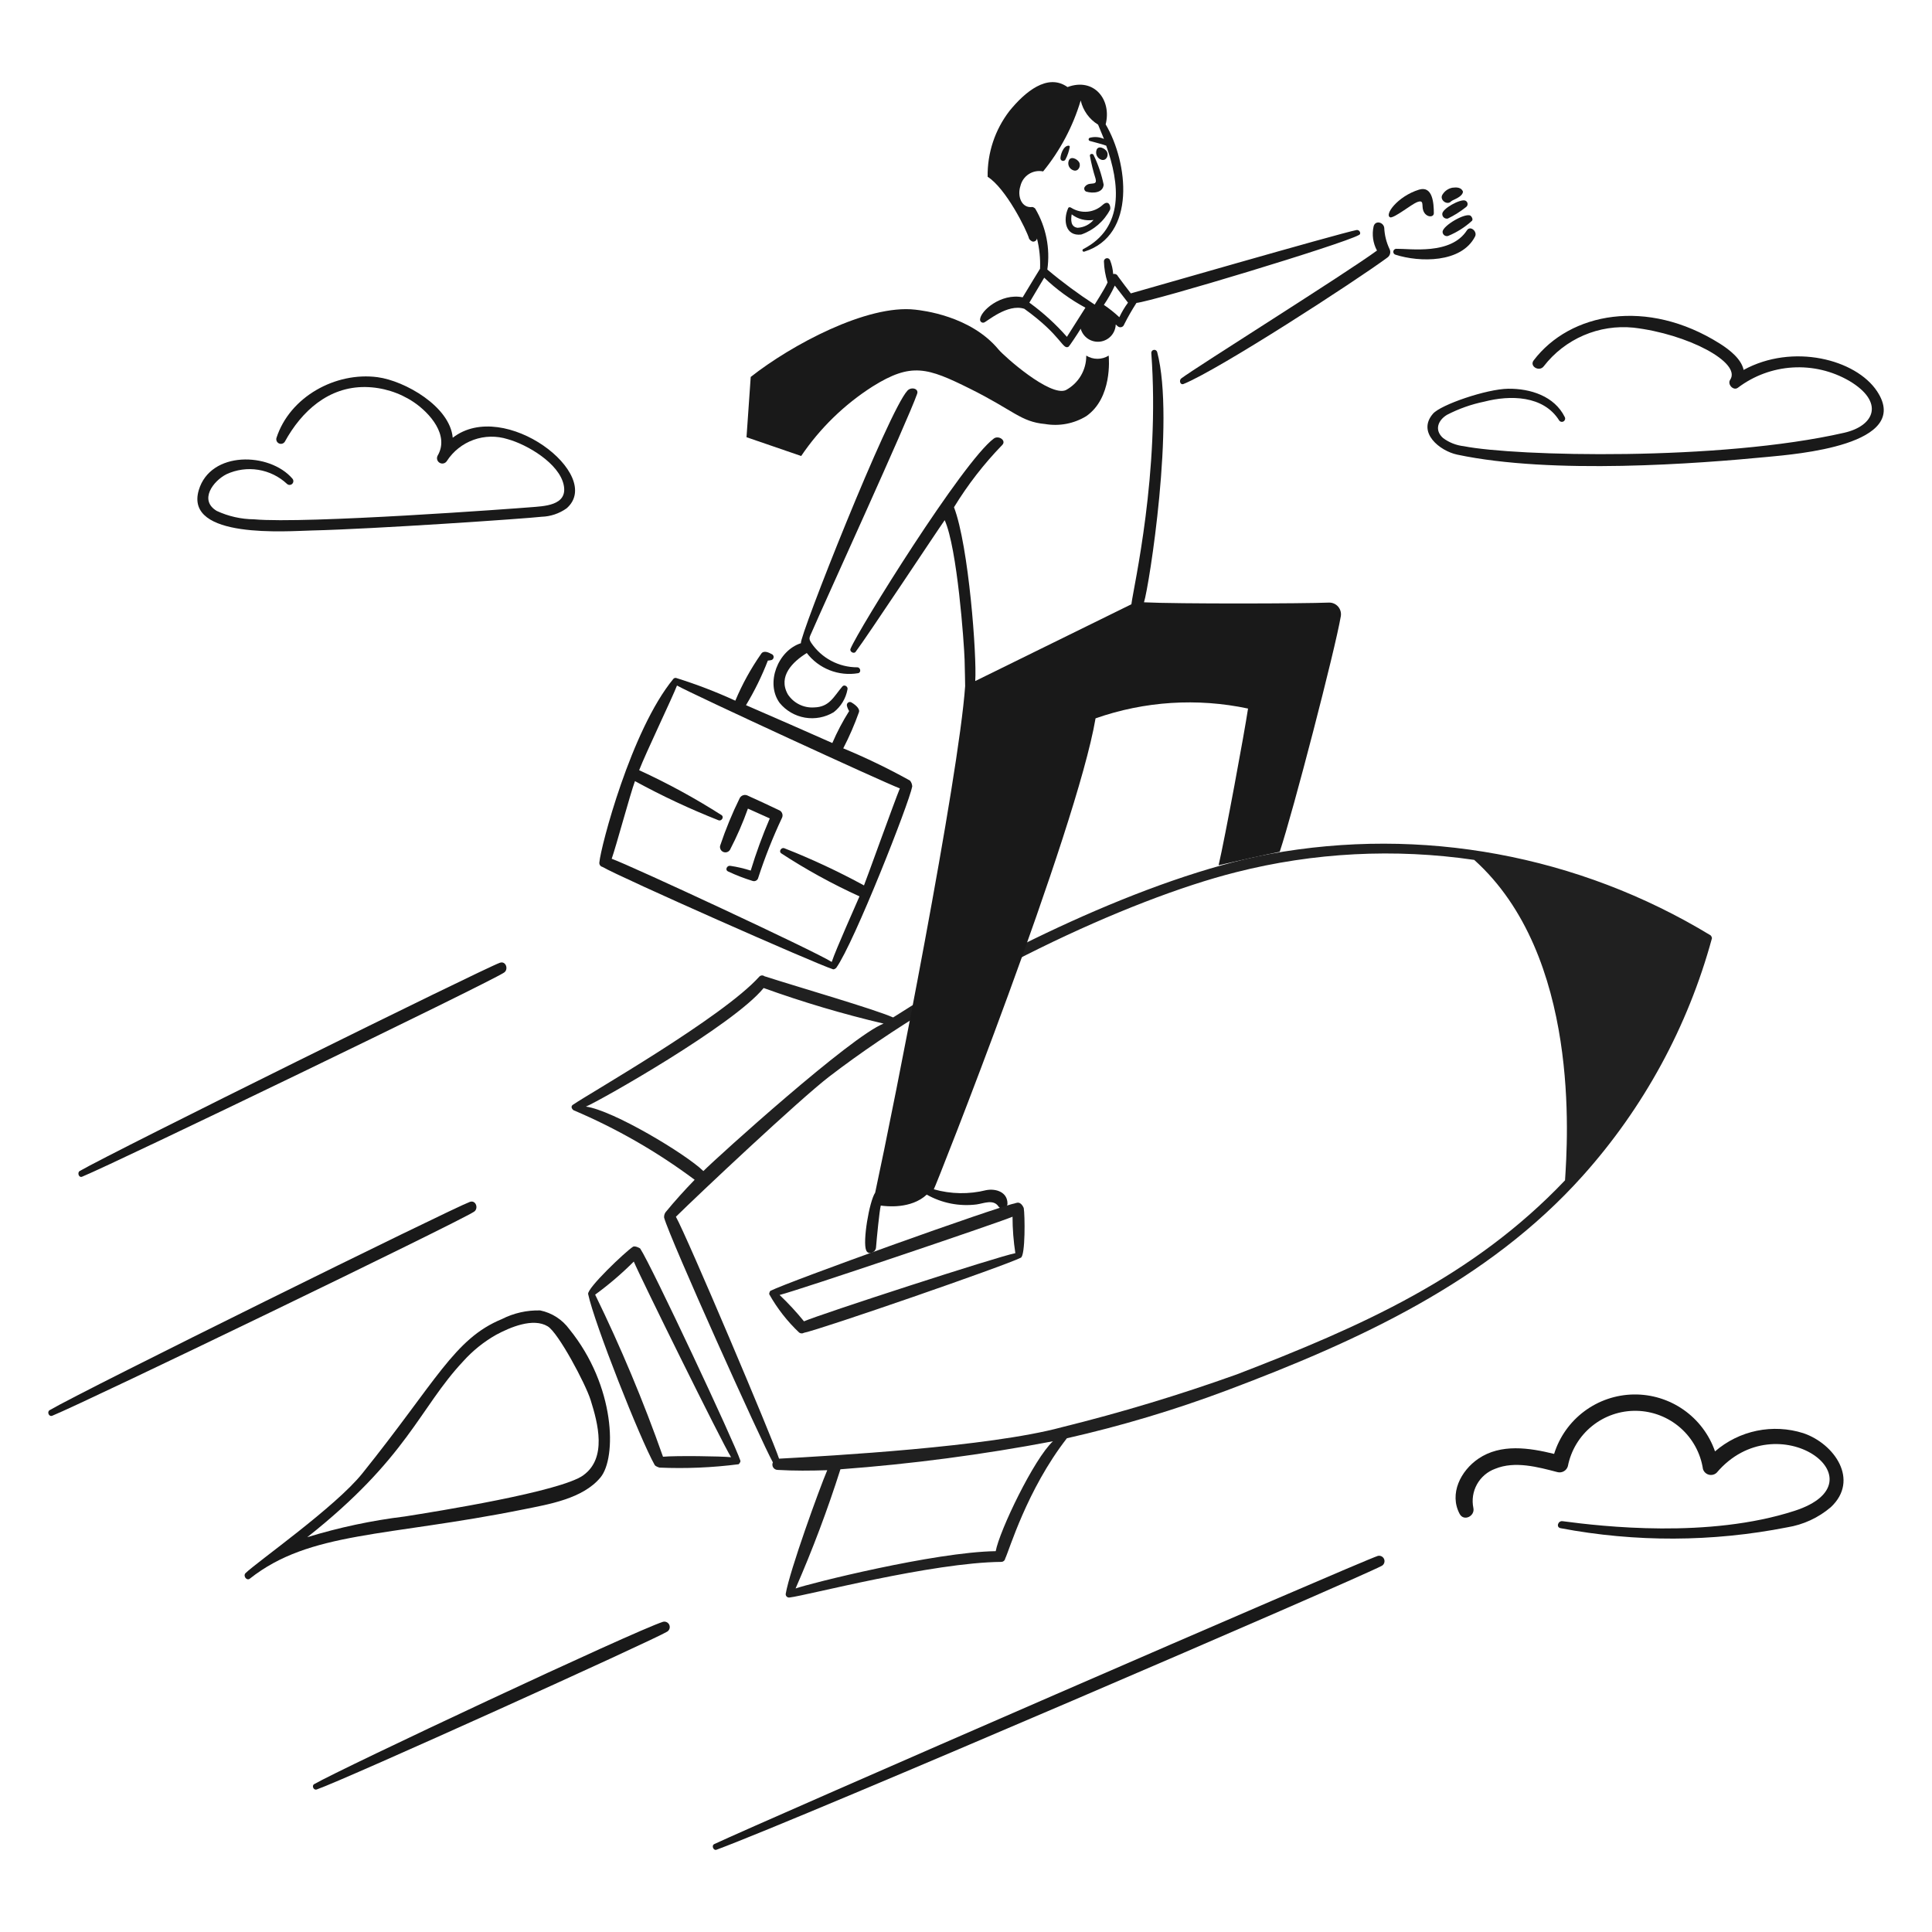 <svg width="200" height="200" viewBox="0 0 200 200" fill="none" xmlns="http://www.w3.org/2000/svg">
    <path d="M177.075 96.823C163.405 88.519 147.161 85.523 131.428 88.407C118.728 90.79 102.092 99.118 92.456 105.326C90.483 104.456 82.851 102.25 79.137 101.06C79.061 101.001 78.966 100.972 78.871 100.977C78.775 100.982 78.684 101.022 78.615 101.089C74.815 105.326 60.915 113.248 59.375 114.322C58.94 114.554 59.317 114.902 59.375 114.931C63.827 116.82 68.036 119.237 71.911 122.131C70.867 123.205 69.851 124.331 68.893 125.497C68.784 125.659 68.733 125.853 68.748 126.048C69.362 128.269 78.876 149.379 80.008 151.382C79.969 151.465 79.951 151.557 79.957 151.649C79.962 151.741 79.991 151.83 80.04 151.908C80.089 151.986 80.157 152.05 80.238 152.095C80.318 152.14 80.409 152.164 80.501 152.165C82.212 152.265 83.925 152.252 85.637 152.194C84.854 154.022 81.746 162.582 81.337 164.994C81.331 165.047 81.338 165.101 81.356 165.152C81.375 165.203 81.406 165.248 81.445 165.285C81.485 165.321 81.532 165.348 81.584 165.363C81.636 165.378 81.691 165.381 81.744 165.371C83.458 165.184 96.484 161.744 103.682 161.686C103.775 161.68 103.864 161.642 103.932 161.579C104.001 161.515 104.046 161.43 104.059 161.338C104.465 160.525 106.293 154.228 110.443 148.889C116.073 147.613 121.609 145.955 127.013 143.927C140.533 138.844 154.023 132.691 163.837 121.727C170.149 114.687 174.73 106.27 177.215 97.147C177.249 97.085 177.133 96.853 177.075 96.823ZM60.652 114.554C61.958 114.032 75.916 106.139 79.052 102.279C83.118 103.744 87.265 104.974 91.472 105.964C88.135 107.241 74.322 119.719 72.813 121.228C71.041 119.487 63.467 114.931 60.652 114.554ZM103.077 160.577C96.751 160.664 83.722 163.944 82.358 164.437C84.12 160.408 85.669 156.29 87.001 152.1C94.383 151.552 101.729 150.584 109.001 149.2C107.024 151.03 103.455 158.488 103.077 160.577ZM127.977 142.296C122.047 144.419 116.013 146.24 109.899 147.751C102.385 149.791 85.929 150.711 80.648 151.001C79.981 148.941 71.101 127.961 69.969 125.958C72.291 123.666 82.739 113.83 85.842 111.449C98.901 101.43 116.816 93.1 127.946 90.293C136.003 88.245 144.386 87.812 152.612 89.017C163.639 98.942 162.275 118.036 162.012 122.186C152.477 132.212 140.911 137.325 127.975 142.3L127.977 142.296Z" fill="#202020"/>
    <path d="M112.449 36.812C112.798 37.029 113.2 37.144 113.61 37.144C114.021 37.144 114.423 37.029 114.771 36.812C114.8 37.132 115.149 41.196 112.449 43.081C111.173 43.859 109.658 44.148 108.184 43.894C105.659 43.663 104.963 42.499 100.407 40.236C96 38.048 94.343 37.499 90.337 40.005C87.405 41.874 84.887 44.325 82.937 47.205C81.051 46.566 79.165 45.898 77.279 45.261L77.714 39.022C81.896 35.721 89.779 31.483 94.748 32.056C95.448 32.138 100.457 32.672 103.366 36.178C103.945 36.877 108.683 41.096 110.331 40.386C110.977 40.04 111.516 39.525 111.89 38.895C112.263 38.265 112.457 37.545 112.449 36.812Z" fill="#191919"/>
    <path d="M137.578 62.38C134.908 62.489 121.878 62.525 118.426 62.351C118.948 60.726 121.668 43.543 119.79 36.437C119.769 36.365 119.723 36.304 119.66 36.264C119.597 36.224 119.522 36.207 119.448 36.218C119.374 36.228 119.307 36.265 119.258 36.321C119.209 36.377 119.182 36.449 119.181 36.524C120.105 48.965 117.352 60.697 117.12 62.554L100.957 70.501C101.131 67.947 100.29 56.514 98.757 52.509C100.177 50.184 101.851 48.023 103.748 46.067C104.212 45.603 103.375 45.029 102.877 45.4C99.654 47.801 88.825 65.222 88.044 67.168C87.927 67.458 88.39 67.718 88.566 67.487C89.744 65.94 97.066 54.864 97.794 53.848C99.1 56.748 99.794 66.529 99.854 68.27C99.884 69.17 99.912 71.027 99.912 71.027C99.245 80.516 92.571 114.352 90.597 123.464C89.988 124.364 89.279 128.564 89.669 129.442C89.911 129.988 90.646 129.642 90.684 129.151C90.754 128.251 91.033 125.351 91.178 124.799C91.758 124.886 94.312 125.176 95.937 123.667C97.505 124.552 99.316 124.908 101.102 124.682C101.829 124.577 102.815 124.13 103.336 124.857C103.394 124.953 103.482 125.028 103.586 125.07C103.691 125.111 103.806 125.118 103.914 125.088C104.023 125.059 104.118 124.994 104.187 124.905C104.256 124.816 104.293 124.707 104.294 124.595C104.294 123.406 103.107 123.013 102.094 123.203C100.309 123.65 98.437 123.619 96.667 123.115C96.812 122.97 111.467 85.885 113.411 74.364C118.481 72.585 123.942 72.234 129.197 73.349C128.82 75.873 126.817 86.697 126.15 89.57C127.137 89.338 131.402 88.38 132.476 88.177C133.864 84.001 138.189 67.353 138.799 63.801C138.83 63.624 138.822 63.443 138.774 63.27C138.727 63.097 138.642 62.937 138.525 62.801C138.408 62.665 138.263 62.557 138.099 62.484C137.935 62.411 137.757 62.376 137.578 62.38Z" fill="#191919"/>
    <path d="M143.847 25.785C143.518 25.095 143.331 24.345 143.296 23.581C143.22 22.998 142.372 22.768 142.196 23.436C142.007 24.284 142.131 25.172 142.545 25.936C139.352 28.287 123.921 37.947 122.29 39.169C122.025 39.368 122.172 39.891 122.522 39.748C126.193 38.261 140.194 29.186 143.622 26.662C143.758 26.567 143.856 26.426 143.898 26.265C143.939 26.105 143.921 25.934 143.847 25.785Z" fill="#191919"/>
    <path d="M110.621 15.078C110.04 15.093 109.747 16.123 109.78 16.442C109.793 16.498 109.823 16.549 109.866 16.588C109.909 16.626 109.963 16.65 110.02 16.657C110.078 16.663 110.136 16.651 110.186 16.623C110.237 16.595 110.277 16.552 110.302 16.5C110.511 16.099 110.658 15.668 110.737 15.223C110.766 15.165 110.708 15.076 110.621 15.078Z" fill="#191919"/>
    <path d="M111.724 16.819C111.524 16.442 110.793 16.093 110.624 16.674C110.563 16.867 110.58 17.075 110.673 17.255C110.765 17.434 110.925 17.57 111.117 17.632C111.579 17.806 111.927 17.255 111.724 16.819Z" fill="#191919"/>
    <path d="M114.6 15.718C114.4 15.341 113.642 14.992 113.5 15.573C113.446 15.765 113.467 15.971 113.558 16.148C113.65 16.326 113.805 16.462 113.993 16.53C114.481 16.701 114.8 16.153 114.6 15.718Z" fill="#191919"/>
    <path d="M80.732 83.91C79.632 83.376 78.532 82.881 77.424 82.372C77.281 82.292 77.113 82.272 76.955 82.316C76.797 82.359 76.663 82.463 76.582 82.605C75.796 84.202 75.117 85.85 74.551 87.538C74.517 87.668 74.531 87.805 74.591 87.924C74.649 88.044 74.749 88.139 74.872 88.192C74.995 88.245 75.133 88.251 75.26 88.211C75.388 88.171 75.496 88.087 75.567 87.973C76.283 86.595 76.904 85.17 77.424 83.707C78.178 84.055 78.933 84.375 79.687 84.723C78.931 86.486 78.272 88.288 77.714 90.123C77.023 89.901 76.314 89.736 75.596 89.63C75.277 89.572 75.015 90.036 75.364 90.21C76.191 90.599 77.044 90.929 77.917 91.197C77.978 91.216 78.042 91.222 78.106 91.214C78.169 91.206 78.23 91.186 78.285 91.153C78.34 91.12 78.387 91.076 78.424 91.023C78.461 90.971 78.486 90.912 78.498 90.849C79.183 88.75 79.997 86.696 80.935 84.697C81.008 84.565 81.028 84.409 80.99 84.263C80.953 84.117 80.86 83.99 80.732 83.91Z" fill="#191919"/>
    <path d="M93.936 40.441C91.955 42.58 82.736 65.919 82.909 66.586C80.53 67.341 79.209 70.716 80.709 72.767C81.371 73.573 82.302 74.113 83.33 74.289C84.359 74.465 85.416 74.265 86.309 73.725C87.054 73.142 87.559 72.305 87.73 71.374C87.822 71.086 87.409 70.821 87.208 71.055C86.297 72.119 85.873 73.195 84.277 73.232C83.742 73.268 83.207 73.161 82.728 72.921C82.248 72.681 81.841 72.318 81.55 71.868C80.513 70 82.068 68.5 83.519 67.6C84.131 68.397 84.949 69.012 85.884 69.38C86.82 69.748 87.837 69.855 88.829 69.689C89.177 69.628 89.09 69.08 88.742 69.08C87.802 69.081 86.877 68.851 86.048 68.41C85.218 67.97 84.509 67.333 83.983 66.555C83.674 66.084 83.804 65.973 84.041 65.424C85.262 62.597 93.994 43.485 94.923 40.816C95.184 40.237 94.341 40 93.936 40.441Z" fill="#191919"/>
    <path d="M94.201 80.805C91.964 79.561 89.658 78.447 87.293 77.468C87.919 76.258 88.462 75.008 88.918 73.725C89.049 73.337 88.481 72.914 88.135 72.709C88.082 72.68 88.021 72.667 87.96 72.671C87.899 72.676 87.841 72.698 87.792 72.734C87.743 72.771 87.706 72.821 87.684 72.878C87.663 72.935 87.658 72.997 87.671 73.057C87.718 73.252 87.796 73.439 87.903 73.609C87.237 74.665 86.655 75.77 86.162 76.917C84.74 76.278 78.791 73.667 77.225 72.999C78.112 71.53 78.869 69.986 79.487 68.385C79.615 68.376 79.741 68.356 79.865 68.327C79.922 68.307 79.972 68.272 80.011 68.226C80.05 68.18 80.075 68.123 80.084 68.064C80.093 68.004 80.086 67.943 80.062 67.887C80.039 67.831 80.001 67.783 79.953 67.747C79.543 67.52 79.043 67.297 78.791 67.689C77.731 69.204 76.835 70.829 76.121 72.535C74.134 71.621 72.089 70.837 70.001 70.185C69.949 70.172 69.895 70.173 69.844 70.188C69.792 70.204 69.746 70.233 69.71 70.272C65.329 75.582 62.185 87.684 62.05 89.25C62.028 89.358 62.049 89.469 62.108 89.562C62.168 89.654 62.261 89.719 62.368 89.743C64.254 90.843 84.249 99.696 86.222 100.335C86.368 100.393 86.57 100.19 86.57 100.19C88.427 97.578 94.115 83.127 94.434 81.415C94.426 81.191 94.344 80.977 94.201 80.805ZM89.439 91.658C86.765 90.2 84.003 88.911 81.168 87.8C80.876 87.716 80.612 88.125 80.849 88.322C83.439 90.016 86.155 91.51 88.974 92.791C88.597 93.691 86.566 98.191 86.1 99.581C84.331 98.449 65.091 89.511 63.322 88.9C63.785 87.594 65.237 82.2 65.73 80.861C68.535 82.394 71.433 83.751 74.406 84.924C74.698 85.008 74.957 84.605 74.725 84.402C71.983 82.649 69.123 81.088 66.165 79.73C66.832 77.989 69.618 72.185 70.082 70.966C71.853 71.953 91.382 80.948 93.153 81.616C92.63 82.866 89.584 91.339 89.439 91.658Z" fill="#191919"/>
    <path d="M76.641 151.2C76.061 149.4 67.449 131.028 66.282 129.262C66.224 129.175 65.702 128.945 65.527 129.062C64.695 129.608 60.755 133.362 60.884 133.962C61.542 137.047 66.264 148.975 67.762 151.635C67.876 151.835 68.226 151.896 68.255 151.925C70.997 152.044 73.745 151.927 76.467 151.577C76.467 151.577 76.701 151.35 76.641 151.2ZM68.632 150.794C66.615 145.073 64.27 139.473 61.61 134.021C63.03 132.985 64.368 131.84 65.61 130.597C66.22 132.077 74.693 149.256 75.68 150.852C74.668 150.74 69.909 150.682 68.632 150.8V150.794Z" fill="#202020"/>
    <path d="M105.978 125.06C105.978 125.06 105.744 124.413 105.278 124.508C103.064 124.963 81.66 132.668 79.77 133.62C79.655 133.679 79.625 133.939 79.625 133.968C80.452 135.442 81.497 136.782 82.725 137.944C82.795 137.997 82.88 138.028 82.968 138.033C83.056 138.039 83.143 138.017 83.219 137.973C85.134 137.567 103.938 131.067 105.679 130.196C106.157 129.962 106.1 125.731 105.978 125.06ZM83.228 136.783C82.446 135.82 81.602 134.909 80.703 134.055C82.676 133.562 103.134 126.655 104.817 125.955C104.819 127.218 104.916 128.479 105.108 129.728C103.25 130.08 84.882 136.058 83.228 136.783Z" fill="#202020"/>
    <path d="M5.399 146.562C9.084 145.054 47.299 126.592 49.072 125.437C49.564 125.116 49.272 124.192 48.636 124.421C46.836 125.067 8.689 143.892 5.136 145.982C4.846 146.154 5.051 146.679 5.399 146.562Z" fill="#191919"/>
    <path d="M8.505 121.809C12.185 120.288 50.405 101.838 52.178 100.683C52.67 100.362 52.378 99.438 51.742 99.667C49.942 100.313 11.813 119.167 8.242 121.228C7.982 121.4 8.156 121.953 8.505 121.809Z" fill="#191919"/>
    <path d="M74.173 191.483C83.189 188.143 140.531 163.438 143.063 162.083C143.176 162.012 143.259 161.903 143.299 161.776C143.339 161.649 143.332 161.512 143.279 161.39C143.227 161.267 143.132 161.168 143.013 161.109C142.894 161.05 142.757 161.035 142.628 161.068C140.451 161.793 78.959 188.548 73.941 190.899C73.623 191.052 73.854 191.601 74.173 191.483Z" fill="#191919"/>
    <path d="M32.794 185.242C35.768 184.207 67.557 169.831 69.068 168.905C69.182 168.835 69.266 168.726 69.307 168.598C69.347 168.471 69.34 168.333 69.287 168.21C69.235 168.087 69.139 167.987 69.019 167.928C68.899 167.869 68.761 167.855 68.632 167.889C65.642 168.844 35.464 183.008 32.532 184.689C32.243 184.836 32.448 185.363 32.794 185.242Z" fill="#191919"/>
    <path d="M46.867 45.315C46.577 42.065 41.905 39.424 39.09 39.047C34.767 38.467 29.99 41.063 28.615 45.347C28.587 45.458 28.599 45.575 28.649 45.678C28.699 45.781 28.785 45.862 28.889 45.907C28.994 45.953 29.112 45.959 29.221 45.926C29.33 45.892 29.424 45.821 29.485 45.724C31.229 42.549 34.012 40.024 37.814 40.065C39.604 40.091 41.348 40.636 42.834 41.632C44.495 42.754 46.546 45.067 45.3 47.175C45.234 47.302 45.219 47.449 45.259 47.587C45.299 47.724 45.391 47.84 45.514 47.911C45.638 47.983 45.785 48.003 45.924 47.969C46.062 47.934 46.182 47.847 46.258 47.726C46.915 46.711 47.888 45.939 49.026 45.53C50.164 45.121 51.405 45.098 52.558 45.463C54.558 46.011 57.9 47.963 58.358 50.222C58.795 52.369 56.268 52.398 54.875 52.514C53.482 52.63 31.66 54.247 26.293 53.759C24.96 53.747 23.644 53.45 22.434 52.889C20.581 51.778 22.058 49.789 23.449 49.089C24.476 48.614 25.621 48.456 26.738 48.636C27.855 48.816 28.892 49.325 29.717 50.099C29.792 50.166 29.889 50.201 29.989 50.198C30.088 50.195 30.183 50.154 30.254 50.084C30.324 50.013 30.365 49.918 30.368 49.819C30.371 49.719 30.336 49.622 30.269 49.547C27.91 46.802 21.791 46.647 20.577 50.737C19.062 55.843 29.804 54.973 32.271 54.916C38.684 54.768 54.53 53.68 56.071 53.494C56.999 53.465 57.898 53.162 58.654 52.623C62.61 49.187 52.21 41.165 46.867 45.315Z" fill="#191919"/>
    <path d="M186.679 148.361C185.122 147.867 183.463 147.782 181.863 148.112C180.263 148.442 178.774 149.177 177.538 150.247C176.933 148.503 175.793 146.995 174.28 145.937C172.768 144.88 170.961 144.326 169.115 144.355C167.27 144.384 165.481 144.994 164.003 146.099C162.524 147.203 161.432 148.746 160.881 150.508C158.299 149.87 155.364 149.428 153.046 151.001C151.215 152.244 149.993 154.632 151.102 156.718C151.535 157.532 152.702 156.948 152.524 156.109C152.349 155.272 152.482 154.401 152.897 153.655C153.313 152.908 153.984 152.337 154.787 152.046C156.823 151.214 159.201 151.863 161.23 152.394C161.453 152.451 161.689 152.419 161.889 152.305C162.089 152.192 162.238 152.005 162.303 151.785C162.624 150.144 163.513 148.668 164.815 147.619C166.117 146.569 167.747 146.013 169.419 146.048C171.09 146.082 172.696 146.706 173.953 147.808C175.21 148.911 176.038 150.422 176.29 152.075C176.333 152.216 176.412 152.343 176.518 152.445C176.624 152.547 176.754 152.621 176.897 152.659C177.039 152.696 177.188 152.697 177.331 152.661C177.474 152.625 177.605 152.553 177.712 152.452C183.945 145.11 195.212 153.341 185.779 156.399C176.879 159.286 165.879 158.021 161.752 157.472C161.288 157.411 161.052 158.102 161.552 158.198C169.302 159.664 177.261 159.634 185 158.111C186.672 157.843 188.239 157.12 189.527 156.022C192.521 153.217 189.9 149.45 186.679 148.361Z" fill="#191919"/>
    <path d="M151.449 19.838C151.275 19.374 150.749 19.376 150.349 19.432C150.141 19.472 149.943 19.554 149.768 19.675C149.593 19.795 149.445 19.951 149.333 20.132C148.966 20.661 149.797 21.321 150.233 20.832C150.376 20.68 151.391 20.419 151.449 19.838Z" fill="#191919"/>
    <path d="M151.682 20.765C151.188 20.565 149.274 21.607 149.303 22.158C149.303 22.23 149.319 22.3 149.349 22.365C149.38 22.429 149.425 22.486 149.481 22.53C149.537 22.575 149.602 22.607 149.671 22.622C149.741 22.638 149.813 22.638 149.883 22.622C150.553 22.295 151.185 21.896 151.769 21.432C151.824 21.392 151.868 21.337 151.895 21.274C151.922 21.211 151.931 21.141 151.923 21.073C151.914 21.005 151.887 20.941 151.844 20.886C151.802 20.832 151.746 20.791 151.682 20.765Z" fill="#191919"/>
    <path d="M152.234 22.333C151.711 21.985 149.375 23.349 149.334 23.987C149.333 24.058 149.348 24.128 149.379 24.192C149.41 24.256 149.456 24.311 149.512 24.354C149.569 24.396 149.635 24.425 149.705 24.437C149.775 24.448 149.847 24.444 149.914 24.422C150.821 24.047 151.656 23.517 152.381 22.855C152.5 22.71 152.379 22.449 152.234 22.333Z" fill="#191919"/>
    <path d="M144.457 26.366C146.945 27.166 151.293 27.245 152.698 24.479C152.962 23.959 152.198 23.313 151.857 23.841C150.191 26.427 145.996 25.727 144.515 25.756C144.443 25.763 144.375 25.795 144.324 25.846C144.272 25.898 144.241 25.965 144.234 26.037C144.227 26.109 144.245 26.182 144.286 26.242C144.327 26.302 144.387 26.346 144.457 26.366Z" fill="#191919"/>
    <path d="M143.934 22.507C144.399 22.536 146.108 21.166 146.662 20.94C147.471 20.611 147.148 21.262 147.33 21.782C147.594 22.542 148.43 22.542 148.43 22.072C148.43 21.056 148.313 19.195 146.892 19.634C144.665 20.324 143.246 22.278 143.934 22.507Z" fill="#191919"/>
    <path d="M112.827 16.123C112.968 16.919 113.162 17.705 113.407 18.474C113.551 19.026 113.292 18.974 112.856 19.026C112.739 19.034 112.625 19.07 112.524 19.13C112.423 19.191 112.338 19.274 112.275 19.373C112.255 19.415 112.243 19.46 112.241 19.507C112.238 19.553 112.246 19.6 112.262 19.643C112.278 19.687 112.303 19.726 112.335 19.76C112.368 19.793 112.406 19.82 112.449 19.837C113.117 20.038 114.192 19.983 114.249 19.113C114.03 18.048 113.679 17.015 113.205 16.037C113.115 15.864 112.8 15.919 112.827 16.123Z" fill="#191919"/>
    <path d="M114.161 21.201C113.73 21.604 113.177 21.854 112.59 21.912C112.002 21.969 111.412 21.831 110.911 21.52C110.795 21.433 110.621 21.404 110.563 21.579C110.041 22.768 110.273 24.479 111.927 24.279C113.216 23.832 114.286 22.908 114.916 21.697C115.009 21.436 114.823 20.615 114.161 21.201ZM111.55 23.581C110.822 23.481 110.85 22.768 110.94 22.188C111.257 22.434 111.622 22.613 112.012 22.713C112.401 22.812 112.807 22.831 113.204 22.768C112.997 23.008 112.745 23.204 112.46 23.344C112.176 23.484 111.866 23.564 111.55 23.581Z" fill="#191919"/>
    <path d="M58.94 137.6C58.211 136.599 57.135 135.906 55.922 135.655C54.543 135.619 53.176 135.928 51.947 136.555C47.017 138.586 45.174 142.986 37.495 152.544C34.717 156.003 26.595 161.699 25.424 162.844C25.13 163.13 25.535 163.68 25.859 163.424C32.087 158.5 40.001 159.112 54.181 156.254C56.792 155.727 60.333 155.154 62.161 152.946C63.844 150.914 63.735 143.509 58.94 137.6ZM60.391 152.718C58.034 154.418 45.214 156.462 41.906 156.984C38.483 157.401 35.103 158.12 31.806 159.132C42.217 150.9 43.406 145.772 47.94 140.932C48.924 139.833 50.08 138.902 51.364 138.175C52.817 137.395 55.191 136.382 56.704 137.305C57.804 137.976 60.619 143.254 61.143 144.936C61.901 147.346 62.851 150.935 60.391 152.713V152.718Z" fill="#191919"/>
    <path d="M140.423 23.813C138.623 24.166 117.092 30.371 117.063 30.371C116.628 29.791 116.163 29.21 115.728 28.601C115.688 28.51 115.616 28.436 115.525 28.393C115.434 28.351 115.331 28.342 115.235 28.369C115.204 27.882 115.096 27.402 114.916 26.947C114.891 26.876 114.842 26.815 114.777 26.775C114.713 26.735 114.636 26.719 114.561 26.73C114.486 26.74 114.416 26.776 114.365 26.831C114.313 26.887 114.282 26.959 114.277 27.034C114.298 27.784 114.425 28.526 114.655 29.239C114.306 30.023 113.32 31.503 113.32 31.532C111.614 30.425 109.977 29.214 108.42 27.905C108.732 25.725 108.291 23.503 107.172 21.605C107.143 21.546 106.911 21.405 106.853 21.43C105.742 21.569 105.287 20.296 105.634 19.254C105.752 18.746 106.063 18.304 106.502 18.022C106.941 17.74 107.473 17.641 107.984 17.745C109.752 15.578 111.073 13.083 111.873 10.403C111.992 10.919 112.213 11.405 112.522 11.835C112.831 12.264 113.222 12.627 113.673 12.903C113.873 13.37 114.076 13.863 114.282 14.383C113.818 14.172 113.294 14.131 112.803 14.267C112.771 14.28 112.743 14.302 112.724 14.33C112.704 14.359 112.694 14.392 112.694 14.427C112.694 14.461 112.704 14.495 112.724 14.524C112.743 14.552 112.771 14.574 112.803 14.586C113.383 14.76 113.963 14.876 114.515 15.079C115.907 18.997 116.43 23.579 112.135 25.787C112.102 25.804 112.077 25.832 112.065 25.867C112.053 25.902 112.054 25.939 112.069 25.973C112.084 26.006 112.111 26.033 112.145 26.047C112.179 26.061 112.217 26.062 112.251 26.048C117.672 24.367 116.778 16.791 114.457 12.874C115.105 10.327 113.257 7.986 110.51 9.014C108.448 7.542 106.101 9.514 104.503 11.481C102.998 13.433 102.2 15.837 102.24 18.3C104.126 19.49 106.273 23.785 106.534 24.714C106.616 24.846 106.738 24.948 106.883 25.004C106.935 25.015 106.988 25.015 107.039 25.004C107.091 24.994 107.14 24.973 107.183 24.943C107.227 24.913 107.263 24.875 107.292 24.831C107.32 24.786 107.339 24.736 107.347 24.684C107.602 25.709 107.71 26.764 107.666 27.818C107.637 27.848 106.447 29.818 105.866 30.778C103.632 30.314 101.455 32.2 101.455 33.1C101.456 33.149 101.469 33.196 101.492 33.239C101.514 33.281 101.547 33.318 101.586 33.346C101.625 33.374 101.671 33.393 101.718 33.401C101.766 33.408 101.815 33.405 101.861 33.39C102.123 33.332 104.299 31.39 106.04 31.968C109.94 34.768 109.996 36.268 110.625 35.886C110.683 35.857 111.525 34.609 111.873 34.028C111.992 34.454 112.259 34.822 112.625 35.068C112.992 35.313 113.435 35.419 113.873 35.367C114.311 35.314 114.716 35.106 115.015 34.781C115.313 34.456 115.485 34.035 115.5 33.593C115.558 33.651 115.645 33.709 115.7 33.767C115.75 33.815 115.812 33.848 115.879 33.865C115.945 33.882 116.015 33.882 116.082 33.865C116.149 33.847 116.21 33.813 116.26 33.766C116.31 33.718 116.347 33.659 116.368 33.593C116.754 32.827 117.18 32.081 117.645 31.359C119.502 31.159 139.002 25.265 140.656 24.336C140.975 24.219 140.742 23.751 140.423 23.813ZM110.447 34.869C109.286 33.549 107.982 32.361 106.559 31.329C106.559 31.329 107.574 29.617 108.097 28.746C109.372 29.969 110.807 31.014 112.362 31.851C111.724 32.867 111.085 33.853 110.447 34.869ZM115.873 32.838C115.374 32.372 114.839 31.945 114.273 31.561C114.706 30.928 115.085 30.259 115.405 29.561C115.869 30.141 116.305 30.75 116.769 31.331C116.422 31.803 116.122 32.308 115.873 32.838Z" fill="#191919"/>
    <path d="M194.311 40.501C192.119 37.191 185.581 35.51 180.498 38.295C180.266 37.163 179.046 36.207 178.031 35.567C170.504 30.825 162.531 32.347 158.763 37.309C158.3 37.919 159.345 38.528 159.808 37.918C160.889 36.518 162.309 35.416 163.934 34.716C165.558 34.016 167.334 33.742 169.094 33.918C174.694 34.567 180.311 37.527 179.105 39.318C178.79 39.785 179.448 40.501 179.917 40.13C181.556 38.893 183.523 38.166 185.572 38.042C187.621 37.917 189.662 38.4 191.438 39.43C195.092 41.598 194.096 44.071 190.915 44.798C177.979 47.756 156.853 47.24 151.537 46.191C150.76 46.105 150.019 45.815 149.39 45.35C148.437 44.503 148.89 43.485 149.796 42.941C151.014 42.311 152.313 41.852 153.656 41.577C156.327 40.887 159.773 40.924 161.404 43.522C161.453 43.593 161.527 43.643 161.612 43.662C161.696 43.68 161.785 43.666 161.859 43.621C161.933 43.576 161.987 43.505 162.011 43.422C162.034 43.338 162.024 43.249 161.984 43.173C160.91 40.997 158.415 40.213 156.122 40.242C153.888 40.271 149.155 41.894 148.345 42.825C146.657 44.765 149.045 46.68 150.845 47.062C160.716 49.156 175.827 47.991 183.026 47.294C185.836 47.018 198.013 46.089 194.311 40.501Z" fill="#191919"/>
</svg>
